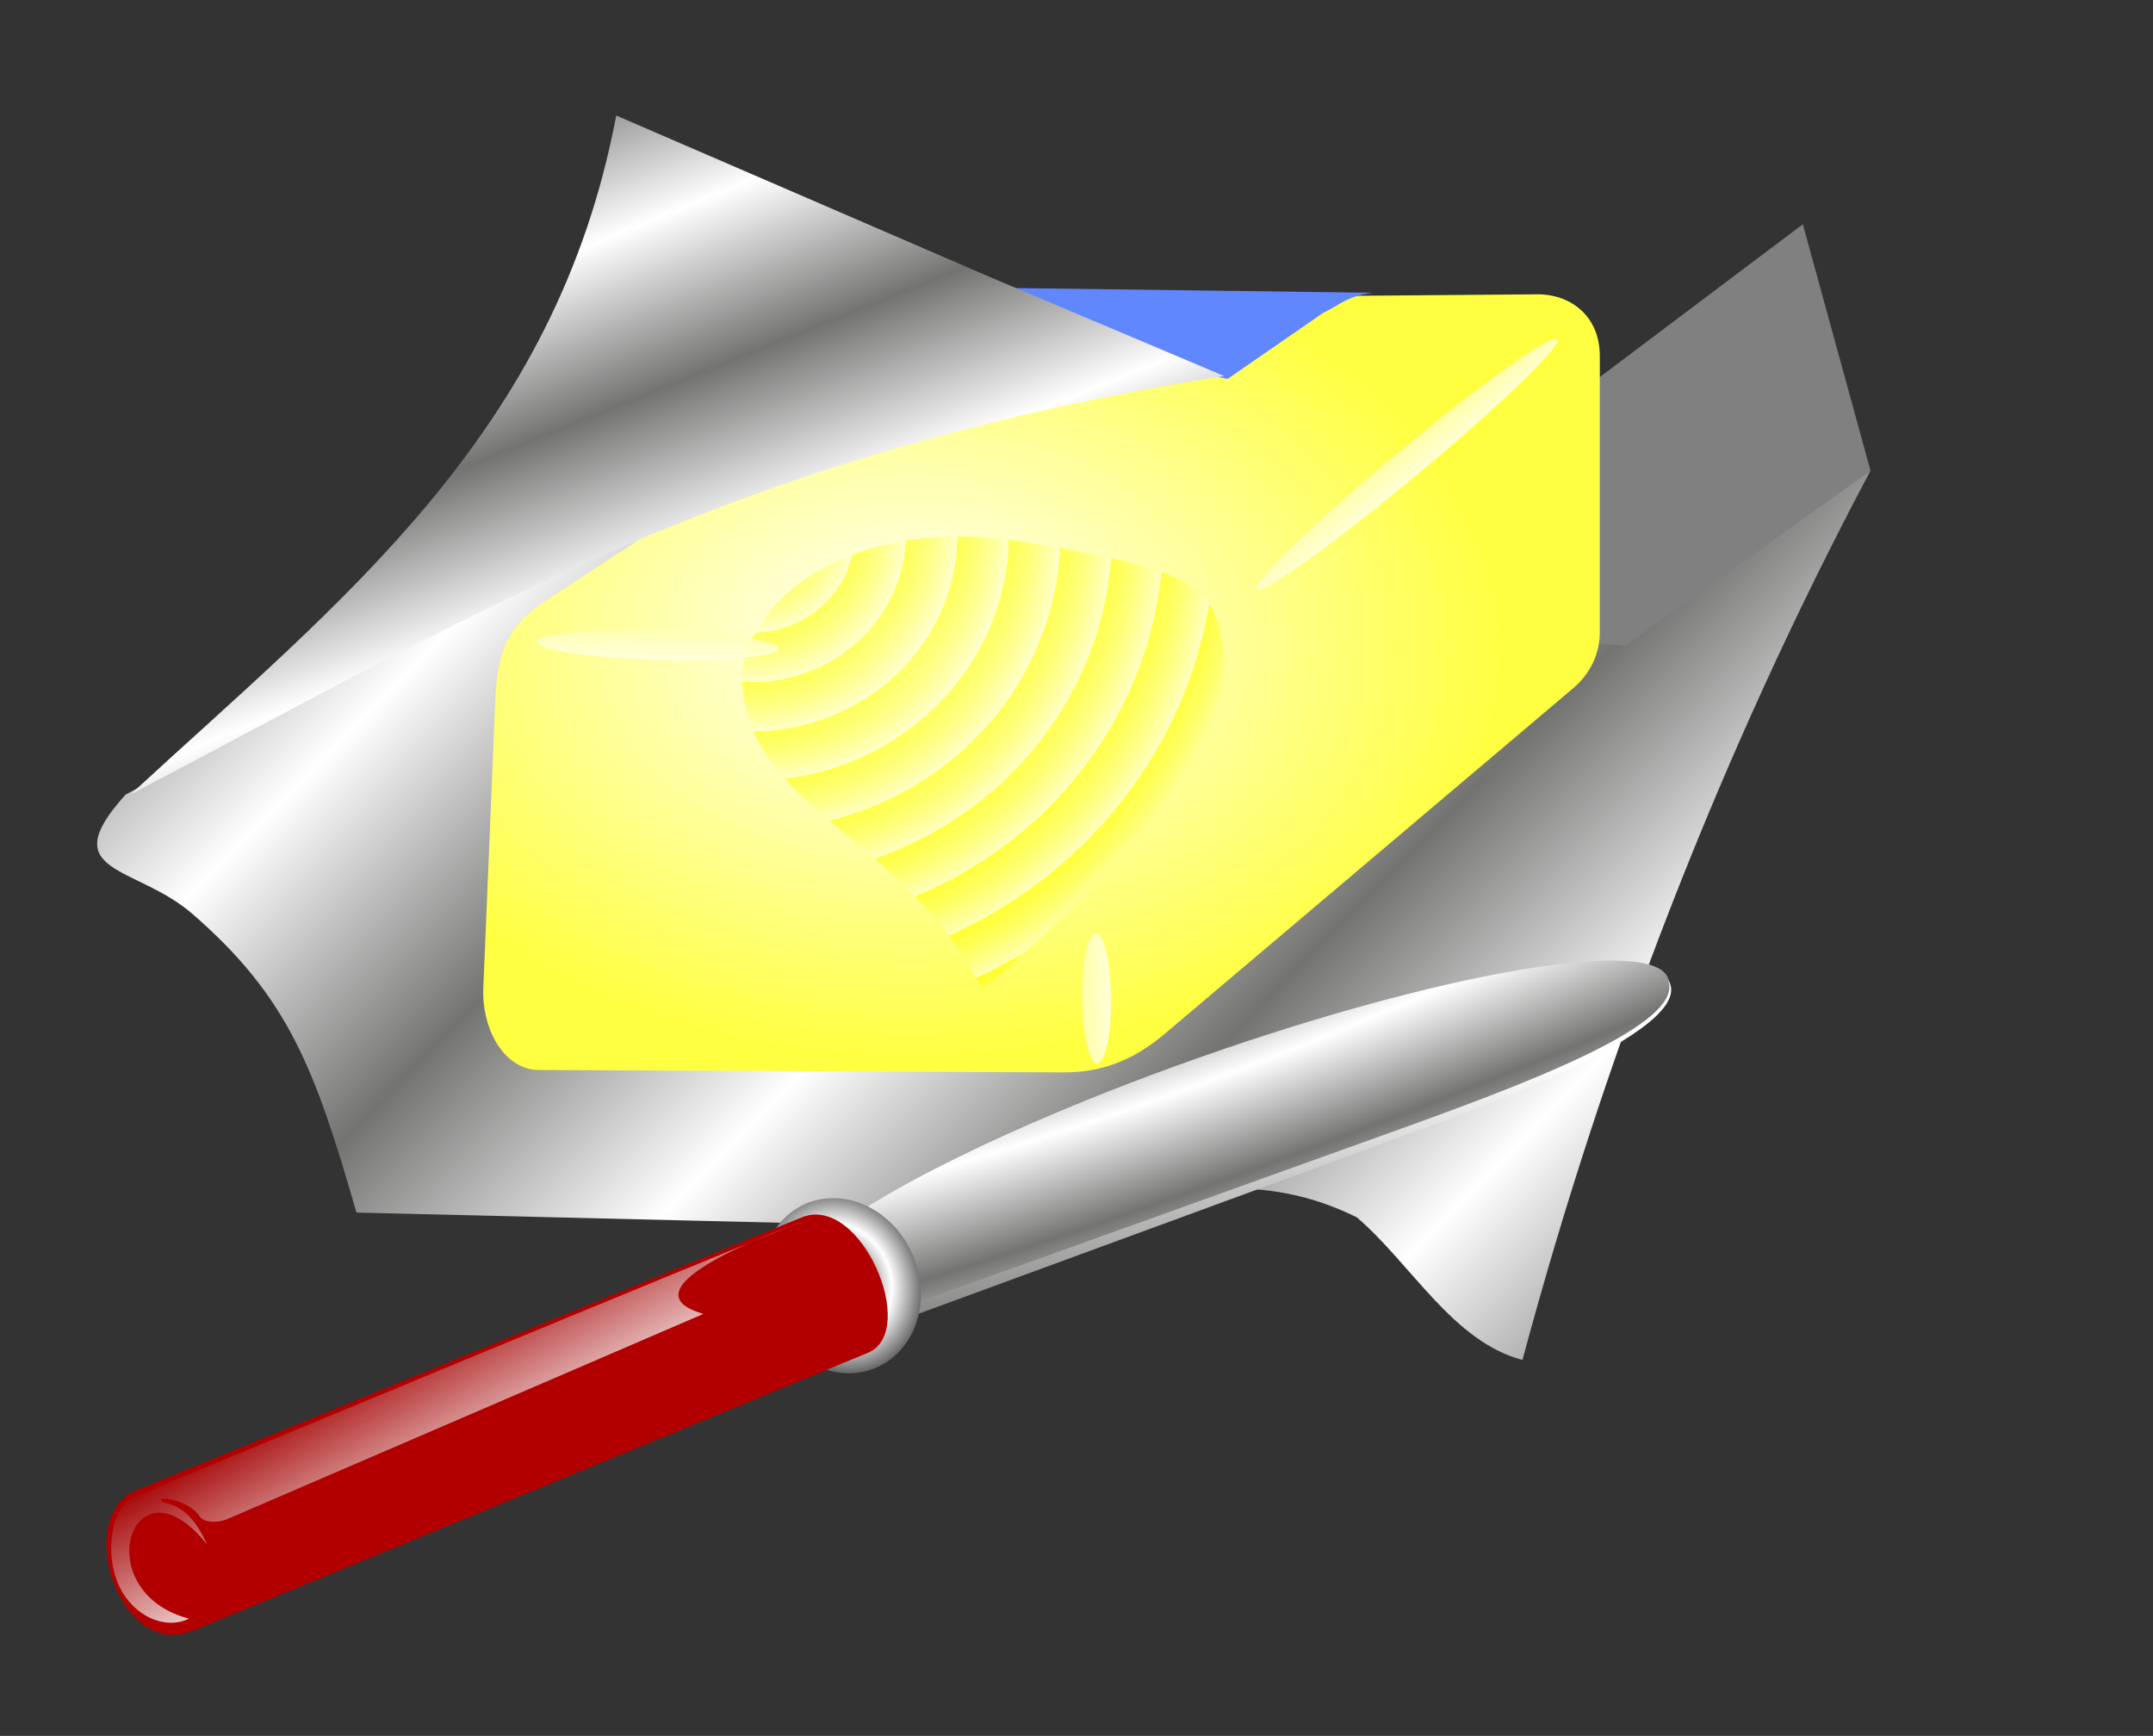 <?xml version="1.0" encoding="UTF-8"?>
<svg viewBox="0 300 744.094 600" xmlns="http://www.w3.org/2000/svg" xmlns:xlink="http://www.w3.org/1999/xlink">
 <rect x="0" y="300" width="744.094" height="600" fill="#333333" stroke="none"/>
 <defs>
  <linearGradient id="b">
   <stop stop-color="#ff0" stop-opacity=".584" offset="0"/>
   <stop stop-color="#fff" offset="1"/>
  </linearGradient>
  <linearGradient id="a">
   <stop stop-color="#737372" offset="0"/>
   <stop stop-color="#fff" offset="1"/>
  </linearGradient>
  <linearGradient id="g" x1=".419" x2=".667" y1=".297" y2=".539">
   <stop stop-color="#a30000" offset="0"/>
   <stop stop-color="#fff" offset="1"/>
  </linearGradient>
  <linearGradient id="m" x1=".491" x2=".487" y1="-4.132" y2="1.712" gradientTransform="matrix(1 -6.8885e-5 -2.969e-9 1 4.6313e-7 3.2597e-6)" xlink:href="#b"/>
  <linearGradient id="l" x1=".491" x2=".487" y1="-4.132" y2="1.712" gradientTransform="matrix(1 -6.9568e-5 -5.9676e-9 1 -6.1591e-8 2.2535e-6)" xlink:href="#b"/>
  <linearGradient id="k" x1=".491" x2=".487" y1="-4.132" y2="1.712" gradientTransform="matrix(1 -6.8895e-5 -3.0548e-9 1 -1.9914e-8 -1.2568e-7)" xlink:href="#b"/>
  <linearGradient id="j" x1="-.123" x2=".038" y1=".547" y2=".641" xlink:href="#a" spreadMethod="reflect"/>
  <linearGradient id="i" x1=".212" x2=".327" y1=".07" y2=".25" xlink:href="#a" spreadMethod="reflect"/>
  <linearGradient id="h" x1=".463" x2=".35" y1=".969" y2=".32" xlink:href="#a"/>
  <radialGradient id="f" cx=".019" cy=".039" r=".104" spreadMethod="repeat">
   <stop stop-color="#ff0" stop-opacity=".584" offset="0"/>
   <stop stop-color="#ffffca" stop-opacity=".792" offset="1"/>
  </radialGradient>
  <radialGradient id="e" cx=".386" cy=".453" r=".523">
   <stop stop-color="#fff" offset="0"/>
   <stop stop-color="#ffff42" offset="1"/>
  </radialGradient>
  <radialGradient id="c" cx=".476" cy=".498" r=".327" spreadMethod="reflect">
   <stop offset="0"/>
   <stop stop-color="#fff" offset="1"/>
  </radialGradient>
  <radialGradient id="d" cx=".449" cy="-.503" r=".681" gradientTransform="matrix(1 -2.0335e-6 9.0781e-9 1 4.5984e-8 1.3026e-7)" xlink:href="#a" spreadMethod="reflect"/>
 </defs>
 <path d="m461.04 499.45 101.9 26.727 83.521-63.476-23.386-85.191-162.03 121.94z" fill="#808080" fill-rule="evenodd"/>
 <path d="m208.8 486.09-165.37 88.532c-25.126 27.701 3.449 24.165 23.177 41.343 33.029 28.759 42.178 53.175 56.585 103.15l243.46 5.846c39.116-16.426 71.55-19.488 102.31-4.176 19.071 16.426 33.13 42.874 57.212 49.277 28.397-105.79 68.487-209.92 120.27-307.36l-84.774 60.553-251.82-22.968c-14.894-28.258 58.222-84.834 38.837-101.48-8.177-7.021-96.429 64.008-139.9 87.279z" fill="url(#j)" fill-rule="evenodd"/>
 <path d="m189.59 506.97c-11.941 7.797-17.581 15.198-18.375 34.244l-4.176 100.22c-0.59 14.156 7.08 28.341 19.21 28.397l181.24 0.835c13.187 0.061 24.146-4.113 35.079-13.363l141.15-119.43c6.049-5.118 9.187-12.105 9.187-19.419l1e-4 -95.422c0-13.485-9.737-21.395-21.716-21.298l-153.68 1.253c-17.4 0.142-31.367 1.762-45.936 11.275l-141.99 92.708z" fill="url(#e)" fill-rule="evenodd"/>
 <path d="m422.62 522.84c5.011 28.711-24.49 68.487-83.103 119.43-26.04-53.454-80.598-61.492-83.103-106.91 0-25.37 34.305-57.177 94.796-48.442 63.624 10.022 68.07 16.391 71.41 35.914z" fill="url(#f)" fill-rule="evenodd"/>
 <path transform="matrix(.488 -.406 .42 .472 69.469 440.49)" d="m576.29 446.42a106.49 7.934 0 1 0 -212.98 0 106.49 7.934 0 1 0 212.98 0z" fill="url(#l)" fill-rule="evenodd"/>
 <path transform="matrix(-.002 -.211 .631 -.007 98.225 747.39)" d="m576.29 446.42a106.49 7.934 0 1 0 -212.98 0 106.49 7.934 0 1 0 212.98 0z" fill="url(#m)" fill-rule="evenodd"/>
 <path transform="matrix(.392 .011 .006 .632 40.512 235.74)" d="m576.29 446.42a106.49 7.934 0 1 0 -212.98 0 106.49 7.934 0 1 0 212.98 0z" fill="url(#k)" fill-rule="evenodd"/>
 <path d="m340.76 399.43 15.034 18.172 68.487 13.363 33.08-22.855c6.105-2.893 8.076-5.787 17.134-6.909l-133.73-1.772z" fill="#6187ff" fill-rule="evenodd"/>
 <path d="m45.101 574.62c118.04-61.805 208.18-117.91 378-144.63l-80.669-34.1-129.46-55.959c-20.88 110.53-95.214 167.6-167.88 234.69z" fill="url(#i)" fill-rule="evenodd"/>
 <path transform="matrix(.629 -.222 .247 .565 -36.336 429.19)" d="m718.28 651.46c0 24.909-48.514 28.943-145.09 30.53l-306.46 5.036c-18.75 0.308-29.53-23.112-29.53-35.566 0-24.909 107.69-45.101 240.54-45.101s240.54 20.193 240.54 45.101z" fill="url(#d)" fill-rule="evenodd"/>
 <path transform="matrix(.676 0 0 .607 88.639 299.89)" d="m300.68 756.7 0.835 6.682 288.15-117.76c22.92-9.367 149.5-58.465 131.96-87.697 8.352 22.551-53.899 51.961-132.8 83.521l-288.15 115.26z" fill="url(#h)" fill-rule="evenodd"/>
 <path transform="matrix(.379 .906 -.815 .338 875.53 112.95)" d="m397.18 887.72a31.401 30.552 0 1 0 -62.802 0 31.401 30.552 0 1 0 62.802 0z" fill="url(#c)" fill-rule="evenodd"/>
 <path d="m47.077 815.14c-21.86 8.969-5.83 58.949 19.563 48.497l233.32-96.04c17.811-7.331-2.388-55.239-22.958-46.799l-229.93 94.342z" fill="#b20000" fill-rule="evenodd"/>
 <path d="m71.525 833.78c-25.842-32.298-41.773 16.336-6.202 25.694-8.348 4.054-19.106-0.877-24.028-11.014s-3.646-26.741 4.702-30.795c4.174-2.027 222.25-92.237 227.33-93.826 22.728-7.705-66.064 19.98-30.233 30.3l-164.58 70.932c-3.482 1.501-8.108 1.076-9.345-0.752-3.555-5.618-13.482-7.17-13.565-5.88-0.127 2.284 8.41-1.496 15.919 15.341z" fill="url(#g)" fill-rule="evenodd"/>
</svg>
